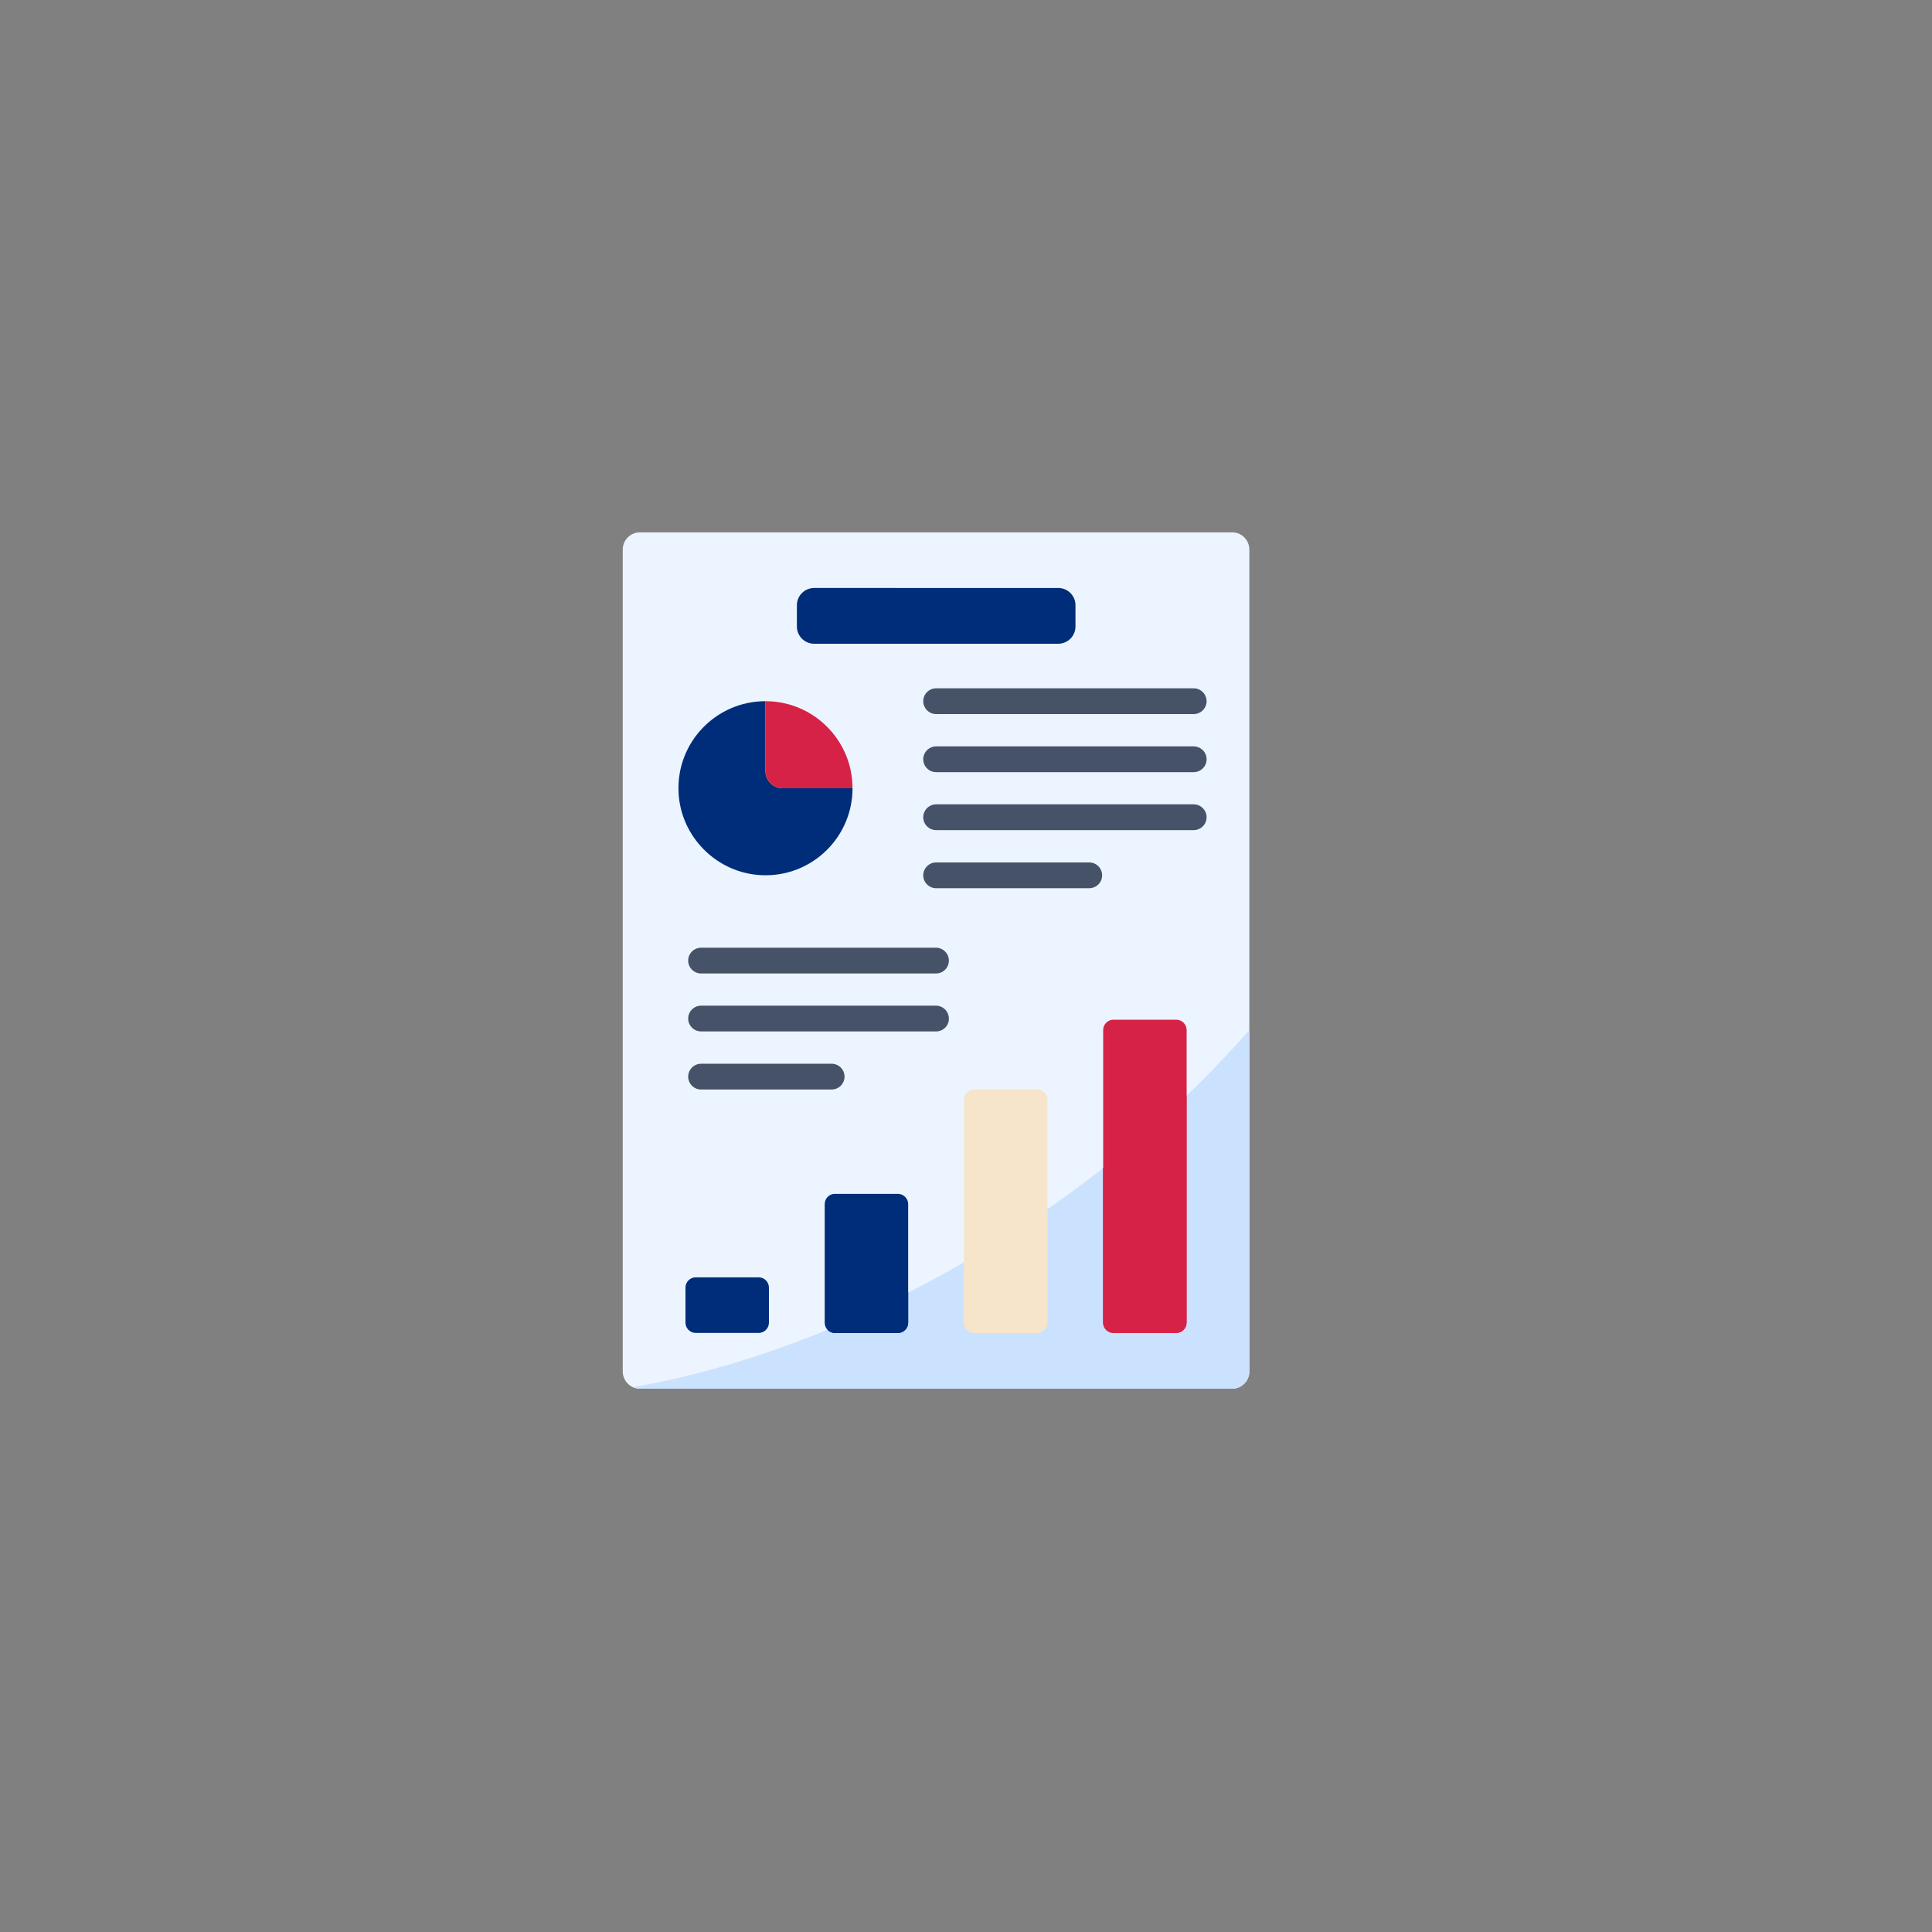 <?xml version="1.0" encoding="UTF-8"?> <!-- Generator: Adobe Illustrator 25.2.1, SVG Export Plug-In . SVG Version: 6.00 Build 0) --> <svg xmlns="http://www.w3.org/2000/svg" xmlns:xlink="http://www.w3.org/1999/xlink" version="1.1" id="Calque_1" x="0px" y="0px" viewBox="0 0 150 150" style="enable-background:new 0 0 150 150;" xml:space="preserve"><rect x="0" y="0" width="150" height="150" fill="#808080" stroke="none"/> <style type="text/css"> .st0{fill:#ECF4FF;} .st1{fill:#CBE2FF;} .st2{fill:#002D79;} .st3{fill:#D62246;} .st4{fill:#F6E5CB;} .st5{fill:#455268;} </style> <g> <path class="st0" d="M95.66,107.82H49.69c-0.74,0-1.34-0.6-1.34-1.34V42.67c0-0.74,0.6-1.34,1.34-1.34h45.97 c0.74,0,1.34,0.6,1.34,1.34v63.81C97,107.22,96.4,107.82,95.66,107.82L95.66,107.82z"></path> <path class="st1" d="M49.69,107.82h45.97c0.74,0,1.34-0.6,1.34-1.34V79.97c-4.76,5.44-10.64,10.61-17.46,15.12 c-10.08,6.67-20.67,10.9-30.39,12.61C49.32,107.78,49.5,107.82,49.69,107.82L49.69,107.82z"></path> <path class="st2" d="M59.43,59.86v-5.42c-3.82,0-6.9,3.17-6.75,7.02c0.13,3.5,2.99,6.36,6.49,6.49c3.85,0.15,7.02-2.93,7.02-6.75 h-5.42C60.03,61.2,59.43,60.6,59.43,59.86L59.43,59.86z"></path> <path class="st3" d="M59.43,54.44v5.42c0,0.74,0.6,1.34,1.34,1.34h5.42C66.19,57.47,63.16,54.44,59.43,54.44L59.43,54.44z"></path> <path class="st2" d="M61.87,46.99v1.65c0,0.74,0.6,1.34,1.34,1.34h18.95c0.74,0,1.34-0.6,1.34-1.34v-1.65 c0-0.74-0.6-1.34-1.34-1.34H63.2C62.46,45.66,61.87,46.26,61.87,46.99L61.87,46.99z"></path> <path class="st2" d="M53.22,99.97v2.72c0,0.44,0.36,0.8,0.8,0.8h4.88c0.44,0,0.8-0.36,0.8-0.8v-2.72c0-0.44-0.36-0.8-0.8-0.8h-4.88 C53.58,99.17,53.22,99.53,53.22,99.97z"></path> <path class="st2" d="M64.03,93.49v9.21c0,0.44,0.36,0.8,0.8,0.8h4.88c0.44,0,0.8-0.36,0.8-0.8v-9.21c0-0.44-0.36-0.8-0.8-0.8h-4.88 C64.39,92.68,64.03,93.04,64.03,93.49z"></path> <path class="st2" d="M64.83,103.49h4.88c0.44,0,0.8-0.36,0.8-0.8v-2.34c-2.09,1.06-4.18,2.02-6.27,2.88 C64.39,103.4,64.6,103.49,64.83,103.49L64.83,103.49z"></path> <path class="st4" d="M74.84,85.38v17.31c0,0.44,0.36,0.8,0.8,0.8h4.88c0.44,0,0.8-0.36,0.8-0.8V85.38c0-0.44-0.36-0.8-0.8-0.8 h-4.88C75.2,84.57,74.84,84.93,74.84,85.38z"></path> <path class="st4" d="M81.32,93.87c-0.59,0.41-1.18,0.82-1.79,1.22c-1.56,1.03-3.12,2-4.7,2.91v4.69c0,0.44,0.36,0.8,0.8,0.8h4.88 c0.44,0,0.8-0.36,0.8-0.8V93.87z"></path> <path class="st3" d="M85.65,79.97v22.72c0,0.44,0.36,0.8,0.8,0.8h4.88c0.44,0,0.8-0.36,0.8-0.8V79.97c0-0.44-0.36-0.8-0.8-0.8 h-4.88C86.01,79.17,85.65,79.53,85.65,79.97z"></path> <path class="st3" d="M92.13,85.05c-2.02,1.94-4.18,3.82-6.49,5.63v12.01c0,0.44,0.36,0.8,0.8,0.8h4.88c0.44,0,0.8-0.36,0.8-0.8 V85.05z"></path> <path class="st5" d="M92.68,55.44h-20c-0.55,0-1-0.45-1-1s0.45-1,1-1h20c0.55,0,1,0.45,1,1C93.68,54.99,93.23,55.44,92.68,55.44 L92.68,55.44z"></path> <path class="st5" d="M92.68,59.95h-20c-0.55,0-1-0.45-1-1c0-0.55,0.45-1,1-1h20c0.55,0,1,0.45,1,1 C93.68,59.5,93.23,59.95,92.68,59.95L92.68,59.95z"></path> <path class="st5" d="M92.68,64.45h-20c-0.55,0-1-0.45-1-1s0.45-1,1-1h20c0.55,0,1,0.45,1,1S93.23,64.45,92.68,64.45L92.68,64.45z"></path> <path class="st5" d="M84.57,68.96H72.68c-0.55,0-1-0.45-1-1s0.45-1,1-1h11.89c0.55,0,1,0.45,1,1S85.12,68.96,84.57,68.96z"></path> <path class="st5" d="M72.68,75.58H54.43c-0.55,0-1-0.45-1-1s0.45-1,1-1h18.24c0.55,0,1,0.45,1,1S73.23,75.58,72.68,75.58z"></path> <path class="st5" d="M72.68,80.08H54.43c-0.55,0-1-0.45-1-1c0-0.55,0.45-1,1-1h18.24c0.55,0,1,0.45,1,1 C73.68,79.63,73.23,80.08,72.68,80.08z"></path> <path class="st5" d="M64.57,84.59H54.43c-0.55,0-1-0.45-1-1c0-0.55,0.45-1,1-1h10.14c0.55,0,1,0.45,1,1 C65.57,84.14,65.12,84.59,64.57,84.59z"></path> </g> </svg> 